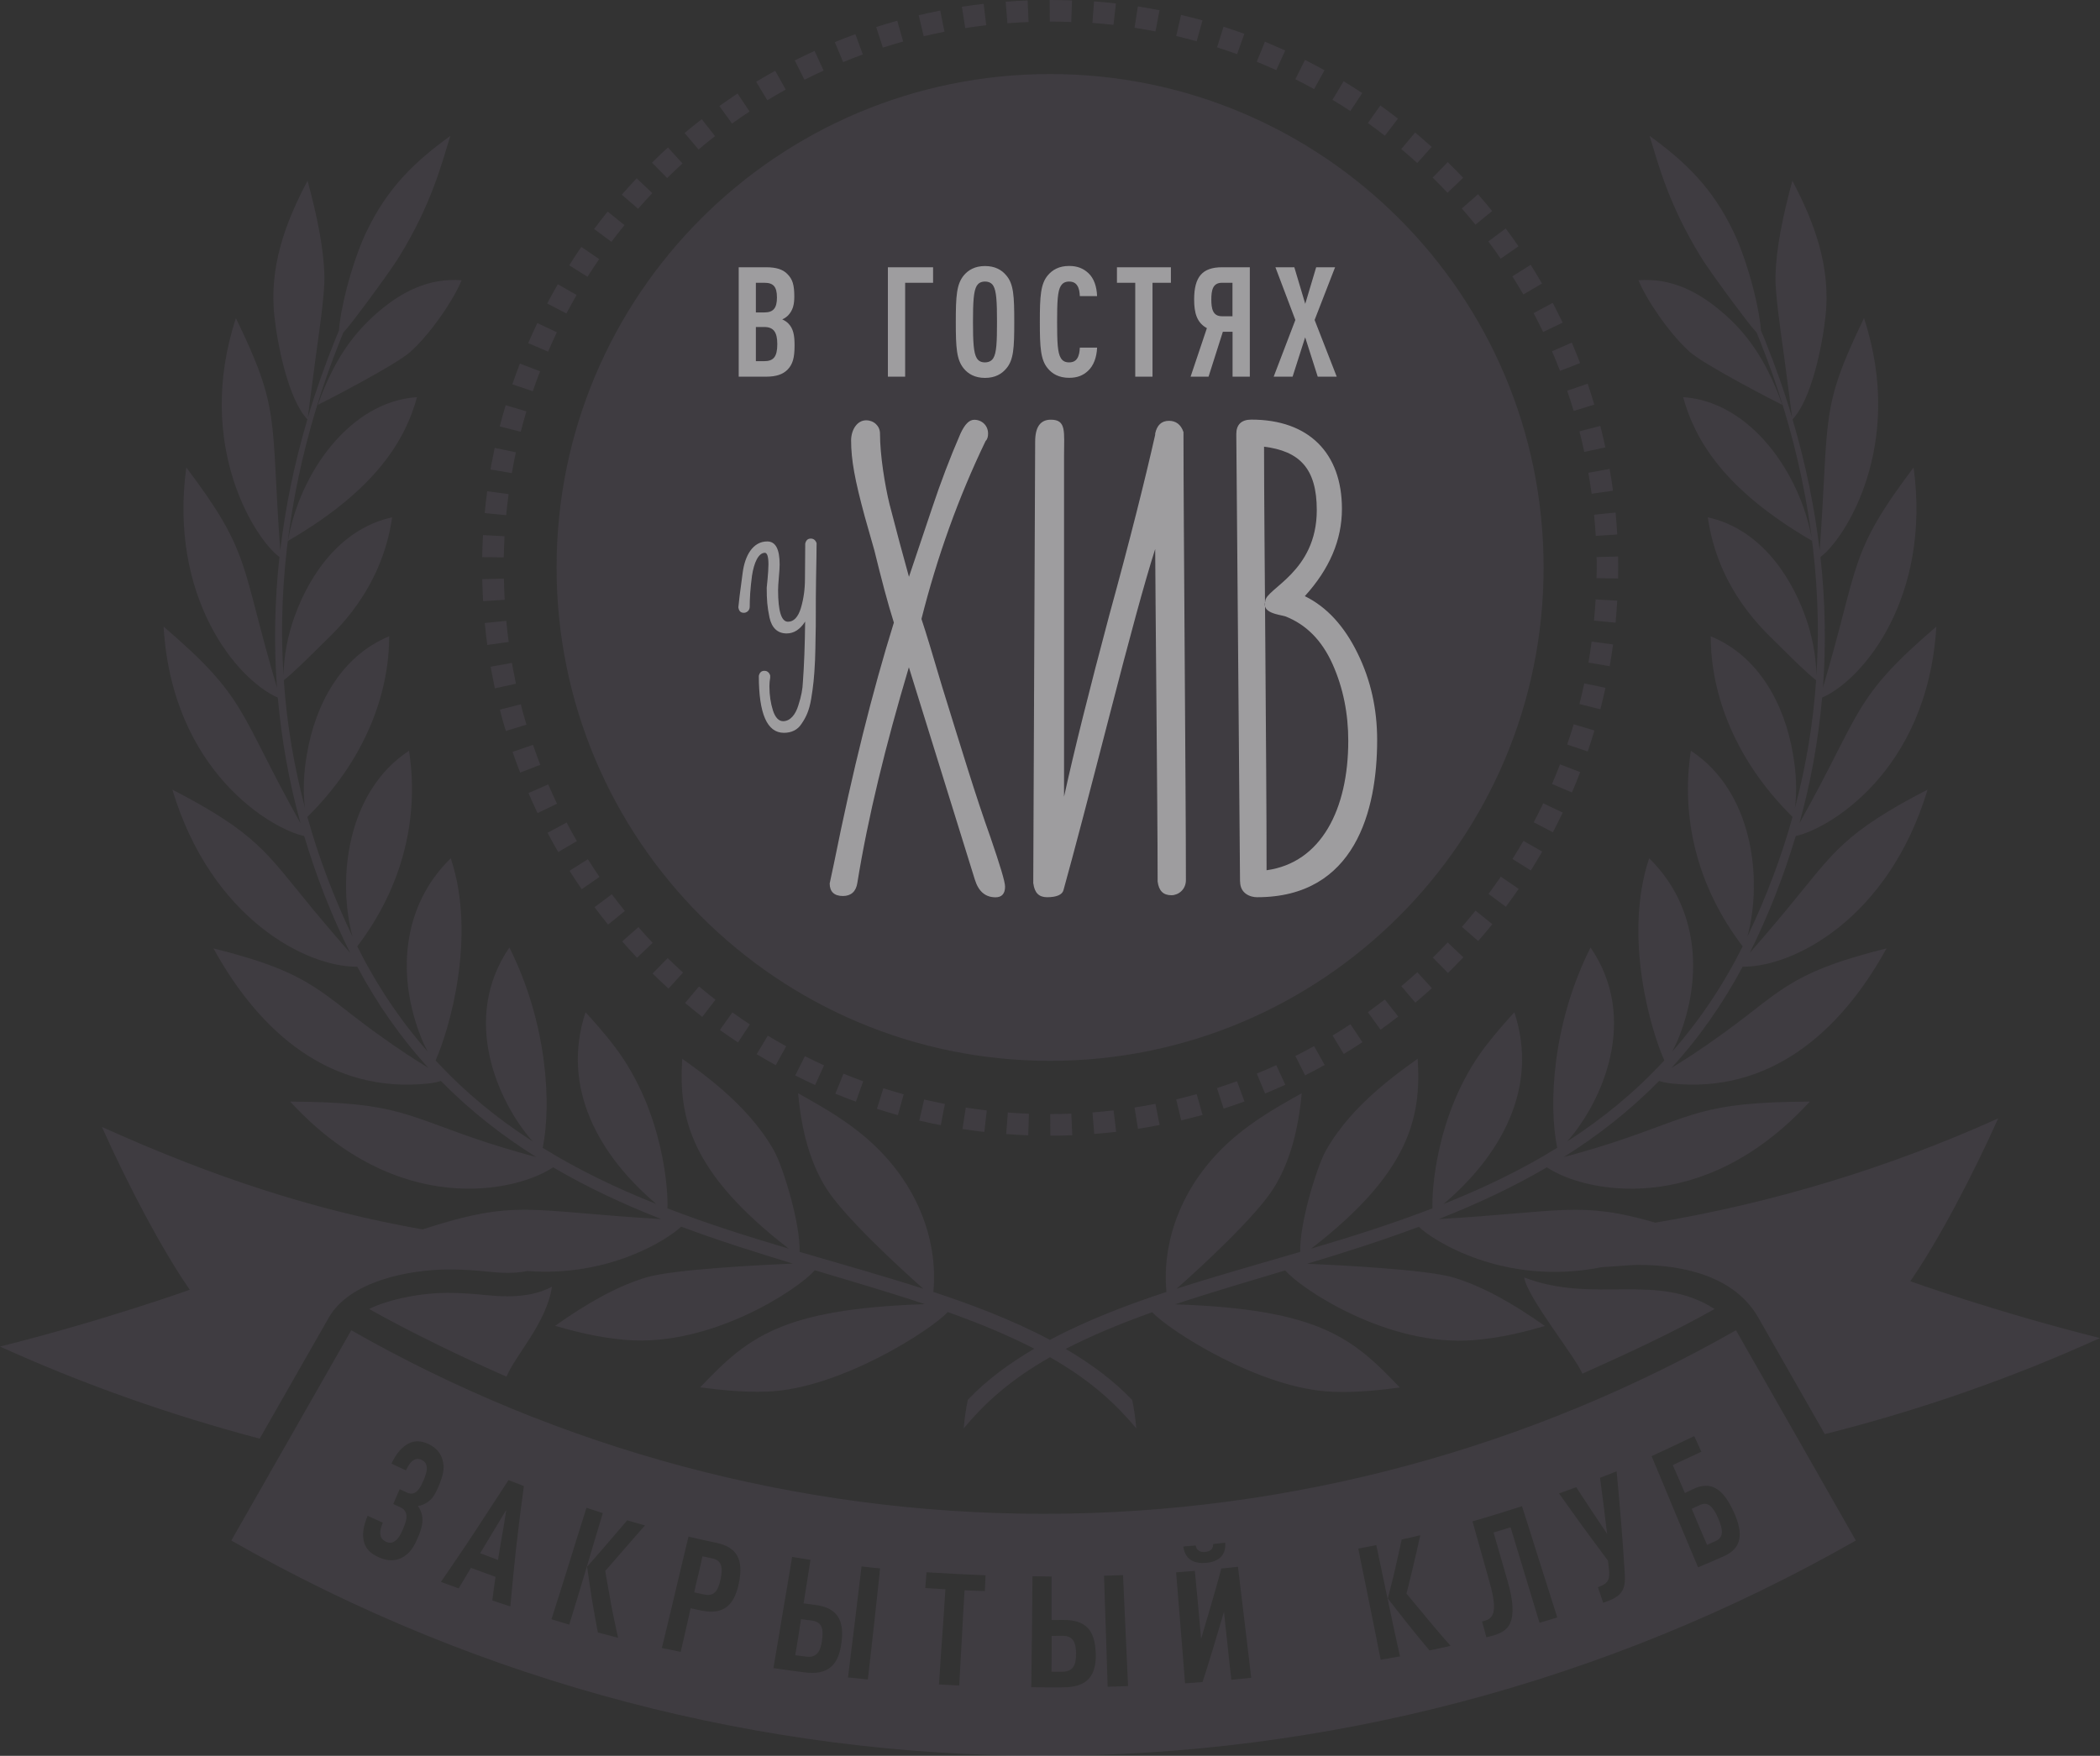 <?xml version="1.0" encoding="UTF-8"?> <svg xmlns="http://www.w3.org/2000/svg" viewBox="0 0 755 631.422" fill="none"><rect x="0" y="0" width="755" height="631.422" fill="#333333" stroke="none"/> <path fill-rule="evenodd" clip-rule="evenodd" d="M103.527 194.519C135.708 175.871 145.842 157.692 149.927 142.817C125.698 144.408 107.612 170.321 103.527 194.519ZM135.147 112.882C131.779 115.907 128.255 119.493 124.669 124.607C121.114 129.721 117.497 136.425 114.285 145.593C116.468 144.564 142.163 131.342 147.558 126.509C155.135 119.711 163.274 107.425 165.955 100.783C154.168 99.847 144.034 104.993 135.147 112.913V112.882ZM651.535 194.519C619.355 175.871 609.22 157.692 605.135 142.817C629.365 144.408 647.45 170.321 651.535 194.519ZM619.915 112.882C623.315 115.907 626.808 119.493 630.393 124.607C633.947 129.721 637.565 136.425 640.778 145.593C638.595 144.564 612.9 131.342 607.475 126.509C599.898 119.711 591.758 107.425 589.075 100.783C600.862 99.847 610.997 104.993 619.885 112.913L619.915 112.882ZM377.53 26.63C475.54 26.63 554.962 106.084 554.962 204.061C554.962 302.067 475.507 381.493 377.53 381.493C279.522 381.493 200.101 302.038 200.101 204.061C200.101 106.053 279.555 26.63 377.53 26.63ZM617.702 545.98C619.48 550.035 619.822 552.81 616.86 554.15C615.8 554.617 614.803 555.087 613.742 555.555C612.775 553.403 611.87 551.25 610.935 549.067C610 546.918 609.128 544.735 608.222 542.582C609.22 542.115 610.217 541.648 611.247 541.18C614.148 539.87 615.955 541.957 617.732 545.98H617.702ZM623.22 543.518C619.418 535.16 615.02 532.572 608.908 535.41C607.88 535.878 606.788 536.408 605.758 536.908C604.355 533.57 602.857 530.202 601.393 526.865C604.855 525.275 608.253 523.655 611.683 522.065C610.842 520.192 609.967 518.322 609.128 516.45C604.043 518.852 598.992 521.285 593.785 523.655C596.59 530.295 599.365 536.97 602.11 543.643C604.885 550.315 607.692 556.987 610.497 563.63C613.555 562.383 616.58 561.043 619.635 559.702C626.06 556.895 627.058 551.875 623.253 543.518H623.22ZM581.28 529.08C579.222 529.89 577.227 530.67 575.263 531.45C575.697 534.817 576.105 538.217 576.572 541.553C577.008 544.89 577.32 548.288 577.82 551.625C575.918 548.817 574.077 546.043 572.205 543.237C570.365 540.462 568.558 537.625 566.688 534.817C564.628 535.565 562.57 536.315 560.513 537.062C563.38 541.117 566.28 545.14 569.18 549.163C572.112 553.215 575.168 557.237 578.1 561.23C578.192 562.445 578.413 563.63 578.505 564.815C578.817 568.278 577.913 569.617 574.482 570.773C575.138 572.643 575.73 574.513 576.385 576.385C582.715 574.265 584.555 572.237 584.15 566C583.775 559.857 583.337 553.683 582.84 547.54C582.34 541.398 581.78 535.255 581.217 529.08H581.28ZM559.888 581.685C557.737 575.013 555.648 568.34 553.528 561.665C551.408 554.992 549.35 548.32 547.197 541.648C541.335 543.55 535.41 545.388 529.393 547.102C530.452 550.815 531.45 554.525 532.51 558.205C533.57 561.915 534.6 565.595 535.628 569.305C538.81 580.658 536.378 582.185 533.415 582.965C533.227 583.028 533.01 583.058 532.822 583.12C533.383 585.023 533.883 586.925 534.38 588.795C535.035 588.64 535.69 588.452 536.345 588.298C539.245 587.518 541.865 586.362 543.018 583.525C544.173 580.688 544.235 576.072 541.957 568.37C541.117 565.503 540.305 562.602 539.465 559.732C538.622 556.865 537.81 553.965 536.97 551.095C539.028 550.503 541.085 549.88 543.08 549.225C544.827 554.962 546.572 560.668 548.288 566.405C550.003 572.143 551.75 577.88 553.495 583.587C555.648 582.965 557.768 582.31 559.92 581.655L559.888 581.685ZM503.322 595.655C501.825 588.982 500.423 582.31 499.02 575.635C497.618 568.962 496.212 562.29 494.81 555.648C492.658 556.085 490.507 556.49 488.325 556.895C489.665 563.567 491.067 570.242 492.377 576.883C493.717 583.558 495.027 590.197 496.4 596.872C498.645 596.465 500.952 596.06 503.322 595.655ZM521.503 591.85C518.727 588.765 516.107 585.645 513.487 582.497C510.837 579.347 508.28 576.197 505.663 573.08C506.565 569.587 507.377 566.125 508.217 562.633C509.03 559.173 509.873 555.648 510.62 552.092C508.405 552.655 506.16 553.153 503.947 553.62C503.197 557.175 502.358 560.7 501.577 564.222C500.798 567.747 499.83 571.303 498.957 574.825C501.358 577.942 503.822 581.092 506.285 584.18C508.78 587.298 511.305 590.418 513.925 593.505C516.42 592.972 518.945 592.475 521.503 591.883V591.85ZM440.52 554.775C439.055 554.93 437.558 555.087 436.155 555.242C436.217 557.175 434.94 557.955 433.255 558.11C431.603 558.235 430.2 557.675 429.887 555.773C428.39 555.898 426.863 556.023 425.46 556.148C426.02 561.072 429.67 562.383 433.63 562.04C437.558 561.697 440.895 559.732 440.49 554.775H440.52ZM432.35 604.885C433.66 600.707 435.062 596.465 436.28 592.288C437.495 588.11 438.837 583.867 440.053 579.628C440.457 583.712 440.925 587.798 441.363 591.85C441.8 595.905 442.205 599.99 442.702 604.075C445.105 603.857 447.413 603.607 449.845 603.357C449.033 596.715 448.285 590.043 447.475 583.4C446.663 576.758 445.853 570.085 445.072 563.442C443.11 563.663 441.113 563.88 439.085 564.067C437.995 568.308 436.717 572.55 435.533 576.758C434.315 580.938 433.067 585.178 431.82 589.357C431.478 585.303 431.103 581.217 430.73 577.133C430.355 573.048 429.98 568.995 429.575 564.91C427.267 565.095 425.115 565.283 422.84 565.44C423.4 572.08 423.9 578.755 424.462 585.395C425.022 592.038 425.522 598.712 426.053 605.352C428.173 605.197 430.262 605.043 432.382 604.885H432.35ZM405.565 606.35C405.252 599.71 404.973 593.035 404.66 586.395C404.348 579.753 404.067 573.08 403.755 566.438C401.447 566.53 399.14 566.592 396.928 566.655C397.115 573.298 397.363 579.97 397.582 586.612C397.8 593.255 398.017 599.928 398.238 606.57C400.637 606.508 403.1 606.413 405.565 606.35ZM386.855 594.628C386.918 598.65 385.887 601.143 381.99 601.175C380.65 601.175 379.34 601.205 378.03 601.205C378.03 599.055 378.062 596.903 378.092 594.75C378.123 592.6 378.092 590.447 378.092 588.298C379.34 588.298 380.65 588.265 381.96 588.265C385.825 588.235 386.822 590.635 386.885 594.658L386.855 594.628ZM393.933 594.533C393.715 586.175 390.255 582.465 382.178 582.558C380.712 582.558 379.37 582.59 378.062 582.59C378.062 579.97 378.062 577.383 378.062 574.763C378.062 572.143 378.062 569.555 378.062 566.935C375.755 566.905 373.445 566.872 371.2 566.842C371.137 573.485 371.077 580.158 371.015 586.8C370.952 593.442 370.827 600.115 370.765 606.758C374.63 606.788 378.498 606.82 382.365 606.788C390.785 606.695 394.183 602.857 393.965 594.503L393.933 594.533ZM354.082 572.175C354.145 570.273 354.238 568.403 354.33 566.5C347.252 566.22 340.175 565.845 333.095 565.408C332.94 567.28 332.785 569.18 332.66 571.082C335.06 571.24 337.493 571.395 339.892 571.52C339.55 577.227 339.145 582.933 338.74 588.64C338.335 594.345 337.93 600.053 337.585 605.758C339.955 605.883 342.42 606.008 344.853 606.133C345.163 600.428 345.475 594.72 345.817 589.013C346.13 583.308 346.41 577.6 346.785 571.895C349.248 572.02 351.65 572.08 354.113 572.175H354.082ZM312.015 603.95C312.765 597.308 313.545 590.635 314.26 583.992C314.978 577.35 315.728 570.678 316.413 564.035C314.2 563.788 311.952 563.567 309.74 563.32C308.93 569.96 308.15 576.635 307.337 583.275C306.498 589.95 305.685 596.59 304.875 603.232C307.245 603.45 309.645 603.7 312.015 603.95ZM295.553 589.825C294.99 593.878 293.65 596.217 289.875 595.75C288.567 595.592 287.257 595.405 285.915 595.25C286.26 593.097 286.603 590.947 286.975 588.765C287.32 586.612 287.63 584.43 287.975 582.278C289.283 582.435 290.592 582.62 291.84 582.778C295.553 583.245 296.113 585.77 295.553 589.825ZM302.538 590.665C303.627 582.31 300.822 578.13 292.962 577.133C291.623 576.945 290.25 576.79 288.91 576.602C289.345 573.982 289.752 571.365 290.158 568.775C290.562 566.158 290.967 563.538 291.373 560.95C289.16 560.605 287.007 560.232 284.793 559.888C283.702 566.562 282.548 573.202 281.425 579.878C280.335 586.55 279.212 593.192 278.058 599.865C281.83 600.428 285.572 600.957 289.345 601.425C297.577 602.423 301.475 599.023 302.538 590.665ZM259.067 567.903C258.225 571.957 256.822 574.17 253.298 573.423C252.053 573.143 250.835 572.893 249.588 572.643C250.025 570.46 250.555 568.308 251.085 566.158C251.615 564.005 252.083 561.822 252.55 559.67C253.768 559.92 254.92 560.17 256.168 560.45C259.598 561.197 259.94 563.85 259.067 567.903ZM265.678 569.15C267.363 560.793 264.96 556.395 257.603 554.837C254.173 554.12 250.835 553.34 247.53 552.592C245.908 559.265 244.349 565.938 242.759 572.612C241.168 579.285 239.609 585.957 237.957 592.63C240.202 593.097 242.478 593.565 244.723 594.035C245.316 591.415 245.94 588.795 246.532 586.207C247.093 583.62 247.748 580.967 248.278 578.35C249.588 578.63 250.928 578.91 252.238 579.19C259.973 580.75 263.995 577.538 265.678 569.18V569.15ZM204.653 584.242C206.711 577.57 208.738 570.895 210.734 564.192C212.73 557.518 214.694 550.815 216.721 544.143C214.725 543.487 212.761 542.862 210.859 542.207C208.707 548.88 206.68 555.585 204.591 562.258C202.502 568.933 200.412 575.635 198.261 582.31C200.412 582.933 202.533 583.587 204.685 584.242H204.653ZM222.209 588.95C221.367 584.96 220.463 580.967 219.714 576.945C218.966 572.955 218.311 568.933 217.594 564.94C219.964 562.195 222.334 559.452 224.735 556.74C227.136 553.995 229.444 551.283 231.876 548.57C229.756 547.945 227.604 547.322 225.514 546.73C223.145 549.505 220.681 552.31 218.343 555.087C215.973 557.893 213.478 560.638 211.077 563.413C211.638 567.372 212.2 571.303 212.823 575.23C213.447 579.16 214.226 583.087 214.944 587.05C217.345 587.705 219.808 588.357 222.272 588.982L222.209 588.95ZM179.052 560.98C176.9 560.17 174.78 559.357 172.629 558.548C174.219 555.96 175.747 553.372 177.337 550.753C178.896 548.165 180.455 545.545 182.014 542.987C181.516 545.98 181.11 549.005 180.549 551.967C179.988 554.962 179.551 557.955 179.052 560.95V560.98ZM183.48 577.695C184.135 570.46 184.821 563.225 185.632 556.053C186.442 548.85 187.347 541.648 188.345 534.413C186.474 533.665 184.634 532.977 182.825 532.26C178.865 538.342 174.874 544.452 170.882 550.565C166.859 556.707 162.712 562.758 158.534 568.87C160.685 569.65 162.806 570.428 164.895 571.207C166.392 568.745 167.857 566.28 169.323 563.817C172.223 564.91 175.185 566 178.148 567.06C177.743 569.867 177.337 572.705 176.994 575.543C179.146 576.26 181.297 576.945 183.48 577.695ZM150.395 552.592C151.892 548.88 152.141 546.822 151.705 544.827C151.455 543.735 150.988 542.612 150.239 541.585C151.487 541.398 152.484 540.992 153.544 540.305C155.291 539.183 156.351 537.688 157.661 534.538C159.345 530.545 159.937 527.925 159.126 525.058C158.378 522.438 156.756 520.597 154.043 519.288C151.487 518.072 149.054 518.01 146.965 519.07C144.533 520.288 142.444 522.717 140.728 526.335C142.475 527.148 144.252 527.957 145.936 528.768C146.747 527.085 147.589 525.742 148.742 525.058C149.584 524.558 150.488 524.465 151.549 524.965C152.516 525.4 153.17 526.15 153.357 527.148C153.638 528.58 153.233 530.077 152.266 532.355C151.05 535.192 150.177 536.283 149.054 536.845C148.181 537.28 147.245 537.188 146.404 536.783C145.499 536.345 144.595 535.94 143.691 535.535C142.942 537.312 142.131 539.09 141.383 540.867C142.287 541.273 143.192 541.678 144.096 542.115C145.031 542.55 145.624 543.143 145.967 544.173C146.373 545.482 146.123 547.01 144.876 549.91C143.878 552.217 142.974 553.653 141.664 554.4C140.822 554.9 139.855 554.93 138.764 554.433C137.703 553.965 137.018 553.153 136.799 552.155C136.519 550.845 136.862 549.288 137.641 547.572C135.77 546.73 133.993 545.918 132.184 545.107C130.594 548.85 130.126 552.03 130.937 554.775C131.623 557.112 133.4 558.798 136.3 560.075C139.325 561.385 142.007 561.447 144.47 560.17C147.152 558.798 148.774 556.553 150.395 552.53V552.592ZM547.977 459.385C549.067 466.62 566.375 487.855 568.9 494C584.523 486.983 601.362 479.28 616.423 470.738C595.75 457.327 573.173 469.085 547.977 459.385ZM182.046 466.152C179.707 466.152 177.212 465.998 174.5 465.717C169.448 465.185 164.958 464.938 161.029 464.938C148.462 464.938 136.893 468.46 132.745 470.738C146.279 478.408 166.298 488.2 182.108 495.06C185.32 487.233 196.452 475.882 198.448 462.723C197.419 463.285 196.265 463.783 195.08 464.22C191.65 465.467 187.347 466.185 182.046 466.185V466.152ZM375.192 544.39C286.478 544.39 200.662 520.817 126.291 478.377C117.684 493.47 91.74 538.935 83.165 553.995C173.657 605.635 274.44 631.423 375.192 631.423C475.975 631.423 576.727 605.635 667.22 553.995C663.105 546.697 629.553 487.887 624.125 478.377C551.095 520.005 465.53 544.39 375.192 544.39ZM401.23 1.247C398.61 0.935 395.993 0.686 393.34 0.499L392.748 8.232C395.275 8.419 397.8 8.669 400.325 8.95L401.2 1.216L401.23 1.247ZM416.885 3.68C414.295 3.181 411.707 2.713 409.087 2.308L407.902 9.979C410.43 10.384 412.925 10.82 415.418 11.288L416.885 3.648V3.68ZM432.32 7.328C429.762 6.611 427.205 5.956 424.618 5.363L422.87 12.941C425.335 13.533 427.798 14.157 430.23 14.843L432.32 7.359V7.328ZM447.38 12.161C444.885 11.257 442.392 10.415 439.897 9.604L437.558 17.026C439.99 17.805 442.392 18.616 444.762 19.489L447.38 12.161ZM462.038 18.148C459.635 17.057 457.202 16.028 454.77 14.999L451.84 22.202C454.178 23.169 456.517 24.167 458.855 25.227L462.067 18.148H462.038ZM476.195 25.258C473.887 23.98 471.548 22.732 469.178 21.547L465.717 28.501C467.993 29.624 470.238 30.809 472.452 32.056L476.195 25.258ZM489.757 33.459C487.545 31.994 485.3 30.59 483.055 29.218L479.062 35.892C481.245 37.201 483.397 38.542 485.488 39.945L489.757 33.459ZM502.605 42.658C500.517 41.037 498.395 39.477 496.275 37.919L491.785 44.248C493.842 45.745 495.902 47.242 497.897 48.801L502.637 42.627L502.605 42.658ZM514.735 52.855C512.773 51.078 510.808 49.362 508.78 47.648L503.79 53.603C505.755 55.256 507.658 56.909 509.527 58.624L514.705 52.855H514.735ZM526.055 63.956C524.247 62.054 522.408 60.152 520.505 58.312L515.08 63.862C516.888 65.64 518.665 67.448 520.41 69.32L526.025 63.956H526.055ZM536.47 75.899C534.817 73.841 533.102 71.845 531.388 69.85L525.558 74.964C527.24 76.897 528.862 78.83 530.452 80.795L536.47 75.899ZM545.95 88.591C544.452 86.408 542.925 84.287 541.335 82.167L535.097 86.813C536.625 88.871 538.092 90.929 539.525 93.019L545.92 88.591H545.95ZM554.4 101.999C553.09 99.723 551.72 97.478 550.315 95.233L543.735 99.38C545.077 101.531 546.418 103.714 547.695 105.897L554.4 101.968V101.999ZM561.79 116C560.668 113.63 559.452 111.229 558.235 108.922L551.375 112.602C552.53 114.878 553.683 117.092 554.805 119.399L561.79 116.031V116ZM568.09 130.563C567.155 128.099 566.125 125.636 565.097 123.204L557.987 126.322C558.985 128.63 559.95 130.999 560.855 133.369L568.09 130.563ZM573.205 145.53C572.455 143.005 571.645 140.479 570.803 137.984L563.442 140.51C564.255 142.911 565.035 145.344 565.783 147.776L573.205 145.499V145.53ZM577.165 160.873C576.602 158.284 576.01 155.727 575.355 153.17L567.84 155.104C568.465 157.567 569.058 160.03 569.587 162.525L577.165 160.873ZM579.908 176.464C579.565 173.845 579.16 171.256 578.692 168.637L571.053 170.009C571.487 172.504 571.862 175.03 572.237 177.555L579.94 176.464H579.908ZM581.435 192.211C581.28 189.592 581.092 186.941 580.842 184.322L573.11 185.101C573.36 187.627 573.548 190.185 573.702 192.71L581.467 192.211H581.435ZM581.747 208.052C581.78 205.433 581.81 202.751 581.747 200.132L573.982 200.319C574.202 202.47 574.015 205.714 573.982 207.928L581.747 208.021V208.052ZM580.842 223.893C581.092 221.274 581.28 218.623 581.435 216.004L573.673 215.567C573.515 218.093 573.327 220.65 573.08 223.176L580.812 223.924L580.842 223.893ZM578.722 239.578C579.19 236.99 579.565 234.37 579.94 231.751L572.237 230.722C571.895 233.248 571.52 235.743 571.082 238.268L578.755 239.578H578.722ZM575.388 255.045C576.043 252.488 576.635 249.931 577.195 247.343L569.587 245.752C569.058 248.247 568.465 250.71 567.84 253.175L575.388 255.075V255.045ZM570.835 270.23C571.675 267.735 572.487 265.21 573.235 262.685L565.783 260.47C565.035 262.902 564.285 265.335 563.442 267.735L570.803 270.23H570.835ZM565.128 285.012C566.188 282.58 567.185 280.115 568.12 277.652L560.855 274.877C559.95 277.248 558.985 279.585 557.987 281.925L565.128 284.98V285.012ZM558.298 299.293C559.515 296.955 560.7 294.615 561.852 292.215L554.837 288.877C553.745 291.185 552.592 293.43 551.408 295.707L558.298 299.293ZM550.378 313.015C551.78 310.767 553.153 308.522 554.462 306.248L547.727 302.38C546.45 304.595 545.14 306.745 543.768 308.897L550.347 313.015H550.378ZM541.398 326.08C542.957 323.96 544.515 321.808 546.013 319.655L539.587 315.26C538.155 317.348 536.658 319.405 535.16 321.465L541.398 326.08ZM531.45 338.397C533.195 336.4 534.88 334.405 536.533 332.348L530.482 327.483C528.893 329.447 527.24 331.413 525.587 333.315L531.45 338.397ZM520.567 349.902C522.438 348.062 524.278 346.16 526.117 344.26L520.472 338.928C518.727 340.767 516.95 342.575 515.14 344.382L520.597 349.902H520.567ZM508.842 360.567C510.87 358.885 512.832 357.137 514.798 355.36L509.56 349.623C507.658 351.337 505.755 352.99 503.822 354.642L508.842 360.567ZM496.337 370.298C498.457 368.77 500.64 367.178 502.7 365.558L497.897 359.445C495.84 360.91 493.875 362.5 491.785 363.998L496.337 370.298ZM483.118 379.027C485.392 377.655 487.608 376.252 489.82 374.788L485.517 368.332C483.428 369.735 481.245 371.077 479.095 372.385L483.118 379.027ZM469.24 386.7C471.61 385.515 473.947 384.267 476.255 382.988L472.452 376.19C470.238 377.408 467.993 378.623 465.717 379.745L469.21 386.7H469.24ZM454.832 393.248C457.265 392.25 459.697 391.19 462.1 390.098L458.855 383.05C456.548 384.11 454.21 385.108 451.84 386.075L454.832 393.248ZM439.928 398.673C442.455 397.863 444.918 397.02 447.413 396.115L444.73 388.82C442.33 389.692 439.928 390.502 437.527 391.283L439.928 398.673ZM424.647 402.915C427.205 402.322 429.793 401.635 432.35 400.95L430.23 393.465C427.798 394.152 425.335 394.775 422.87 395.368L424.68 402.915H424.647ZM409.12 405.94C411.74 405.533 414.327 405.065 416.915 404.567L415.418 396.957C412.925 397.457 410.43 397.892 407.902 398.267L409.12 405.94ZM393.402 407.777C396.022 407.56 398.673 407.342 401.293 407.03L400.358 399.327C397.83 399.608 395.305 399.858 392.78 400.045L393.402 407.777ZM377.592 408.402C380.212 408.402 382.863 408.37 385.515 408.248L385.17 400.483C382.645 400.608 380.087 400.608 377.562 400.637L377.625 408.402H377.592ZM361.752 407.81C364.373 408.027 367.053 408.185 369.673 408.277L369.923 400.512C367.397 400.42 364.87 400.262 362.345 400.077L361.752 407.81ZM346.038 406C348.655 406.408 351.245 406.75 353.895 407.062L354.767 399.327C352.243 399.015 349.715 398.705 347.223 398.3L346.038 405.97V406ZM330.507 402.978C333.065 403.57 335.652 404.13 338.24 404.63L339.707 396.99C337.212 396.49 334.717 395.96 332.252 395.4L330.507 402.978ZM315.228 398.735C317.752 399.548 320.28 400.295 322.805 401.012L324.895 393.527C322.43 392.842 319.998 392.125 317.598 391.345L315.26 398.767L315.228 398.735ZM300.322 393.31C302.785 394.308 305.217 395.275 307.712 396.178L310.332 388.85C307.93 387.978 305.592 387.043 303.252 386.108L300.322 393.31ZM285.915 386.762C288.285 387.945 290.655 389.07 293.058 390.192L296.267 383.113C293.96 382.053 291.652 380.962 289.377 379.808L285.915 386.762ZM272.04 379.09C274.315 380.462 276.592 381.772 278.9 383.05L282.642 376.252C280.428 375.005 278.212 373.757 276.03 372.447L272.04 379.123V379.09ZM258.817 370.39C260.97 371.918 263.152 373.415 265.335 374.88L269.608 368.395C267.488 366.993 265.397 365.558 263.308 364.06L258.817 370.39ZM246.314 360.692C248.34 362.377 250.398 364.06 252.488 365.683L257.228 359.507C255.232 357.947 253.235 356.358 251.303 354.738L246.314 360.692ZM234.589 350.06C236.46 351.9 238.393 353.738 240.358 355.515L245.565 349.748C243.694 348.033 241.823 346.317 240.046 344.54L234.62 350.09L234.589 350.06ZM223.706 338.553C225.452 340.548 227.23 342.512 229.038 344.415L234.651 339.053C232.905 337.212 231.19 335.34 229.537 333.408L223.706 338.522V338.553ZM213.759 326.235C215.318 328.355 216.97 330.445 218.623 332.502L224.642 327.608C223.051 325.642 221.492 323.615 219.964 321.59L213.727 326.235H213.759ZM204.778 313.17C206.181 315.415 207.647 317.63 209.143 319.78L215.536 315.353C214.102 313.262 212.698 311.142 211.357 308.99L204.778 313.137V313.17ZM196.857 299.48C198.105 301.82 199.352 304.127 200.693 306.402L207.397 302.475C206.119 300.26 204.903 298.045 203.718 295.8L196.857 299.48ZM189.997 285.197C191.058 287.63 192.149 290.033 193.272 292.402L200.256 289.035C199.165 286.728 198.105 284.42 197.107 282.08L189.997 285.197ZM184.291 270.418C185.133 272.913 186.068 275.375 187.004 277.84L194.238 275.033C193.334 272.663 192.461 270.262 191.619 267.86L184.26 270.387L184.291 270.418ZM179.738 255.232C180.331 257.757 181.11 260.377 181.858 262.873L189.28 260.595C188.563 258.195 187.815 255.7 187.253 253.268L179.738 255.2V255.232ZM176.401 239.765C176.869 242.353 177.368 244.941 177.929 247.53L185.507 245.877C184.977 243.382 184.478 240.888 184.042 238.393L176.401 239.765ZM174.281 224.08C174.53 226.7 174.843 229.319 175.185 231.938L182.887 230.847C182.544 228.321 182.264 225.795 182.014 223.269L174.281 224.049V224.08ZM173.377 208.27C173.439 210.921 173.533 213.54 173.689 216.191L181.453 215.692C181.297 213.166 181.204 210.609 181.173 208.083L173.408 208.27H173.377ZM173.657 192.429C173.501 195.08 173.408 197.7 173.346 200.35L181.11 200.444C181.173 197.887 181.266 195.361 181.391 192.835L173.626 192.429H173.657ZM175.154 176.651C174.811 179.27 174.5 181.89 174.25 184.509L181.983 185.257C182.233 182.732 182.513 180.206 182.857 177.68L175.154 176.651ZM177.867 161.06C177.306 163.648 176.807 166.236 176.339 168.824L184.01 170.134C184.447 167.639 184.946 165.144 185.476 162.65L177.867 161.06ZM181.796 145.718C181.048 148.244 180.331 150.8 179.676 153.357L187.222 155.26C187.846 152.796 188.532 150.364 189.249 147.931L181.796 145.718ZM186.91 130.75C185.975 133.213 185.071 135.677 184.197 138.202L191.556 140.697C192.367 138.296 193.24 135.895 194.176 133.525L186.91 130.75ZM193.178 116.188C192.024 118.557 190.964 120.959 189.904 123.391L197.045 126.447C198.074 124.108 199.103 121.8 200.194 119.493L193.178 116.156V116.188ZM200.568 102.186C199.259 104.463 197.949 106.802 196.733 109.14L203.624 112.726C204.871 110.512 206.025 108.267 207.304 106.084L200.568 102.218V102.186ZM209.019 88.778C207.522 90.96 206.056 93.174 204.653 95.419L211.233 99.536C212.574 97.384 213.977 95.264 215.411 93.174L208.988 88.778H209.019ZM218.467 76.086C216.815 78.144 215.193 80.234 213.603 82.354L219.839 86.969C221.336 84.942 222.895 82.915 224.517 80.951L218.467 76.086ZM228.882 64.143C227.074 66.045 225.296 68.041 223.55 70.005L229.412 75.088C231.065 73.186 232.78 71.284 234.526 69.444L228.882 64.112V64.143ZM240.171 53.042C238.206 54.757 236.273 56.659 234.402 58.499L239.859 64.019C241.636 62.272 243.507 60.464 245.378 58.78L240.139 53.042H240.171ZM252.27 42.877C250.18 44.498 248.154 46.151 246.126 47.834L251.148 53.759C253.08 52.106 255.075 50.516 257.072 48.957L252.27 42.845V42.877ZM265.147 33.646C262.935 35.112 260.783 36.609 258.63 38.137L263.183 44.435C265.243 42.939 267.363 41.505 269.483 40.101L265.18 33.646H265.147ZM278.712 25.445C276.405 26.724 274.13 28.034 271.853 29.405L275.875 36.047C278.058 34.738 280.24 33.459 282.485 32.212L278.683 25.414L278.712 25.445ZM292.87 18.304C290.467 19.396 288.098 20.55 285.73 21.734L289.223 28.688C291.498 27.535 293.775 26.443 296.113 25.383L292.87 18.336V18.304ZM307.525 12.286C305.03 13.19 302.567 14.157 300.135 15.155L303.13 22.327C305.467 21.36 307.837 20.456 310.207 19.583L307.525 12.286ZM322.587 7.453C320.03 8.17 317.505 8.918 315.01 9.729L317.41 17.119C319.842 16.34 322.275 15.623 324.707 14.937L322.587 7.453ZM338.022 3.804C335.435 4.303 332.845 4.865 330.29 5.488L332.098 13.034C334.56 12.442 337.055 11.912 339.55 11.413L338.053 3.804H338.022ZM353.678 1.372C351.058 1.684 348.438 2.027 345.817 2.432L347.035 10.103C349.56 9.698 352.055 9.386 354.58 9.074L353.645 1.372H353.678ZM377.5 0H377.375L377.438 7.765C379.995 7.765 382.582 7.796 385.14 7.92L385.42 0.156C382.77 0.062 380.15 0 377.5 0ZM369.455 0.156C366.805 0.249 364.185 0.405 361.565 0.624L362.19 8.357C364.715 8.17 367.272 8.014 369.798 7.92L369.455 0.156ZM407.062 503.48C400.387 496.433 392.125 490.35 383.145 485.08C391.562 480.748 401.73 476.35 414.265 471.89C420.252 478.408 453.025 499.488 478.97 500.485C488.668 500.89 497.522 499.705 503.26 498.957C486.423 481.245 474.51 470.8 422.498 469.053C435.5 464.717 450 460.478 462.067 456.86C467.837 463.595 499.05 484.395 529.765 481.933C540.12 481.12 549.442 478.595 555.43 476.848C543.923 468.71 533.102 462.598 522.595 459.418C512.865 456.485 480.06 454.895 469.957 454.46C483.522 450.375 496.837 446.132 510.12 441.175C514.798 445.79 540.555 462.785 575.98 455.675C581.717 455.363 586.58 454.865 588.857 454.865C605.727 454.865 623.812 459.168 632.17 473.855C635.352 479.405 652.69 509.81 656.058 515.732C689.765 507.252 722.883 495.777 755 481.183C717.83 471.89 686.803 460.757 686.803 460.757C696.967 446.103 709.317 422.465 718.393 402.197C678.695 420.095 637.285 432.6 595.125 439.678C567.965 431.79 561.418 435.842 517.263 438.4C530.732 433.067 543.58 427.142 556.148 419.785C569.242 428.608 611.965 438.37 650.663 396.147C611.122 396.335 609.533 401.2 579.378 411.053C572.33 413.36 564.69 415.45 562.195 416.105C574.388 408.465 585.832 399.548 596.497 388.725C597.153 388.945 597.9 389.13 598.65 389.288C599.46 389.442 600.303 389.567 601.205 389.663C635.788 393.215 661.327 371.855 678.26 341.048C641.153 350.308 640.247 357.262 616.018 374.1C613.492 375.94 610.872 377.625 608.565 379.215C606.165 380.743 603.982 382.178 602.048 383.363C601.643 383.58 601.3 383.83 600.925 384.048C611.028 373.01 619.605 360.63 626.528 347.627C644.457 347.908 679.008 330.57 693.008 283.952C662.793 299.575 659.237 306.623 643.895 325.207C642.928 326.39 641.962 327.608 640.965 328.76C636.442 334.217 632.14 339.175 629.082 342.668C635.913 328.918 641.4 314.76 645.61 300.635C656.712 298.39 693.04 277.808 696.158 225.327C665.785 251.398 669.683 255.42 646.92 296.082C651.097 281.082 653.75 266.02 655.09 250.868C670.153 244.256 694.288 214.476 687.987 168.107C664.413 199.383 668.717 202.315 655.403 247.218C656.555 231.72 656.183 215.38 654.497 200.288C663.01 194.144 685.212 160.249 670.153 114.41C654.122 147.526 657.74 149.335 654.217 197.949C652.378 182.607 649.383 167.514 644.457 150.8C651.317 143.597 655.183 124.077 656.275 114.067C658.365 95.981 652.22 79.828 644.395 64.985C640.965 77.708 638.625 88.965 638.345 98.975C638.22 102.561 638.72 107.332 639.342 112.57C639.967 117.809 640.778 123.516 641.525 128.879C642.867 138.608 643.895 147.245 644.3 150.145C641.4 140.354 637.753 130.251 634.697 122.736C634.072 121.114 633.513 119.836 633.105 118.869C632.92 115.689 631.982 110.231 630.487 104.338C628.615 96.854 625.81 88.715 623.44 83.788C615.52 67.043 605.415 57.876 593.067 48.864C596.28 59.31 599.957 73.561 611.31 92.083C613.99 96.418 618.855 103.059 623.253 109.015C626.558 113.443 629.612 117.528 631.548 119.586C631.92 120.491 632.42 121.707 632.982 123.172C645.518 154.667 652.908 188.594 653.53 222.708C653.655 229.225 653.467 235.961 653.033 242.852C652.938 235.431 651.38 228.259 649.165 221.96C643.178 205.246 631.61 189.904 613.99 186.037C617.795 212.761 635.165 227.604 639.188 231.689C644.457 236.928 649.758 242.197 652.938 244.599C651.815 260.72 649.29 275.5 645.33 290.5C646.14 284.325 645.735 277.498 644.612 271.135C641.558 253.143 632.265 235.899 615.05 228.82C615.05 249.899 623.97 273.538 644.457 293.775C640.465 308.212 634.977 322.68 628.242 336.808C633.855 315.757 630.082 284.483 607.91 269.983C604.263 293.712 609.938 318.565 626.528 340.33C619.79 353.832 611.278 366.71 601.175 378.185C601.175 378.185 601.175 378.155 601.205 378.155C602.018 376.627 602.827 374.975 603.545 373.135C612.245 351.4 610.78 326.11 592.913 308.647C583.4 337.18 593.785 371.2 598.367 381.335C598.212 381.493 598.087 381.647 597.933 381.803C587.423 393.092 576.135 402.29 563.475 410.46C576.135 396.022 589.357 366.275 571.832 340.735C557.987 368.3 556.707 397.52 559.857 412.767C546.855 420.812 533.415 427.205 519.008 432.975C539.65 415.418 553.372 391.158 544.452 364.03C541.928 366.805 537.997 371.108 533.695 376.752C516.107 400.2 514.673 429.17 515.018 434.533C500.548 440.115 486.202 444.637 471.392 449.033C506.848 421.685 511.087 401.697 509.685 380.743C506.192 383.27 500.61 387.168 494.498 392.562C488.418 397.955 481.712 404.877 476.663 413.798C474.947 416.853 472.515 423.745 470.517 431.135C468.74 437.87 467.337 445.043 467.462 450.188C451.652 454.832 437.777 458.7 422.995 463.44C431.79 455.707 451.498 437.495 457.858 427.363C463.533 418.38 466.777 406.717 467.993 393.155C463.627 395.647 456.61 399.327 449.033 404.848C425.49 421.935 417.54 445.572 419.377 464.595C406 468.99 391.127 474.572 377.47 481.837C363.81 474.572 348.905 468.99 335.56 464.595C337.4 445.572 329.447 421.935 305.905 404.848C298.327 399.327 291.28 395.647 286.945 393.155C288.13 406.717 291.373 418.38 297.08 427.363C303.44 437.495 323.18 455.707 331.942 463.44C317.16 458.7 303.285 454.832 287.475 450.188C287.6 445.043 286.228 437.87 284.42 431.135C282.423 423.712 279.99 416.853 278.275 413.798C273.255 404.91 266.553 397.988 260.47 392.562C254.36 387.168 248.777 383.27 245.285 380.743C243.881 401.697 248.122 421.685 283.577 449.033C268.765 444.637 254.42 440.115 239.952 434.533C240.295 429.17 238.861 400.2 221.274 376.752C216.97 371.077 213.042 366.772 210.516 364.03C201.597 391.158 215.287 415.45 235.961 432.975C221.554 427.238 208.114 420.812 195.111 412.767C198.261 397.52 196.951 368.3 183.137 340.735C165.643 366.275 178.865 396.055 191.494 410.46C178.834 402.29 167.546 393.092 157.037 381.803C156.881 381.647 156.756 381.493 156.601 381.335C161.184 371.2 171.568 337.18 162.058 308.647C144.159 326.11 142.724 351.4 151.424 373.135C152.11 374.975 152.952 376.627 153.763 378.155C153.763 378.185 153.763 378.185 153.794 378.185C143.691 366.71 135.178 353.832 128.442 340.33C145.031 318.565 150.707 293.712 147.059 269.983C124.888 284.483 121.114 315.757 126.727 336.808C119.992 322.68 114.504 308.212 110.512 293.775C130.999 273.538 139.917 249.899 139.917 228.82C122.705 235.899 113.412 253.143 110.356 271.135C109.234 277.465 108.828 284.325 109.639 290.5C105.71 275.533 103.153 260.72 102.031 244.599C105.18 242.197 110.512 236.896 115.782 231.689C119.805 227.604 137.173 212.761 140.978 186.037C123.359 189.904 111.791 205.246 105.803 221.96C103.59 228.259 102.031 235.431 101.937 242.852C101.5 235.961 101.313 229.225 101.438 222.708C102.061 188.594 109.452 154.667 121.987 123.172C122.549 121.707 123.048 120.522 123.422 119.586C125.355 117.528 128.38 113.475 131.716 109.015C136.113 103.059 141.009 96.386 143.66 92.083C155.01 73.561 158.69 59.341 161.901 48.864C149.553 57.876 139.45 67.043 131.53 83.788C129.191 88.715 126.353 96.854 124.482 104.338C122.985 110.231 122.05 115.689 121.863 118.869C121.457 119.836 120.896 121.114 120.272 122.736C117.216 130.251 113.599 140.354 110.668 150.145C111.073 147.245 112.103 138.608 113.443 128.879C114.16 123.516 115.002 117.84 115.626 112.57C116.25 107.332 116.718 102.529 116.624 98.975C116.343 88.965 114.004 77.708 110.575 64.985C102.716 79.797 96.605 95.981 98.694 114.067C99.785 124.077 103.652 143.597 110.512 150.8C105.585 167.514 102.592 182.638 100.752 197.949C97.26 149.335 100.877 147.526 84.817 114.41C69.787 160.249 91.958 194.176 100.471 200.288C98.787 215.38 98.413 231.72 99.567 247.218C86.252 202.346 90.555 199.383 66.981 168.107C60.682 214.476 84.817 244.256 99.879 250.868C101.22 265.99 103.87 281.053 108.049 296.082C85.285 255.387 89.183 251.365 58.811 225.327C61.929 277.808 98.257 298.39 109.359 300.635C113.568 314.76 119.025 328.918 125.885 342.668C122.829 339.175 118.526 334.217 114.004 328.76C113.007 327.608 112.04 326.423 111.073 325.207C95.731 306.623 92.177 299.575 61.961 283.952C75.962 330.57 110.543 347.908 128.442 347.627C135.365 360.63 143.94 373.01 154.043 384.048C153.669 383.83 153.295 383.613 152.921 383.363C150.956 382.178 148.805 380.743 146.404 379.215C144.096 377.625 141.477 375.94 138.951 374.1C114.722 357.262 113.849 350.308 76.741 341.048C93.674 371.887 119.212 393.248 153.794 389.663C154.698 389.567 155.54 389.442 156.351 389.288C157.131 389.13 157.848 388.945 158.502 388.725C169.167 399.548 180.611 408.465 192.804 416.105C190.309 415.45 182.701 413.33 175.622 411.053C145.468 401.2 143.878 396.365 104.338 396.147C143.036 438.337 185.756 428.608 198.853 419.785C211.42 427.142 224.267 433.1 237.738 438.4C189.592 435.592 186.131 431.04 151.923 442.11C112.695 435.22 76.118 423.09 36.64 405.252C45.683 425.522 58.062 449.158 68.228 463.815C68.228 463.815 37.201 474.947 0 484.24C30.341 497.99 61.617 508.967 93.362 517.355C103.403 499.767 108.174 491.41 118.214 473.825C125.605 460.82 146.84 456.517 161.527 456.517C165.987 456.517 170.851 456.798 175.965 457.36C178.335 457.61 180.518 457.733 182.544 457.733C184.915 457.733 187.315 457.548 189.623 457.077C219.528 459.355 240.701 445.26 244.879 441.113C258.132 446.07 271.478 450.28 285.043 454.397C274.94 454.832 242.135 456.425 232.406 459.355C221.898 462.505 211.108 468.618 199.571 476.788C205.558 478.502 214.85 481.058 225.234 481.87C255.95 484.332 287.163 463.533 292.933 456.798C304.967 460.415 319.5 464.625 332.502 468.99C280.49 470.738 268.61 481.183 251.74 498.895C257.478 499.642 266.332 500.798 276.03 500.423C301.975 499.425 334.748 478.345 340.735 471.827C353.27 476.288 363.438 480.685 371.855 485.017C362.845 490.288 354.58 496.37 347.938 503.418C347.16 507.47 346.848 509.527 346.473 513.645C353.77 504.975 362.533 496.587 377.5 488.075C392.467 496.587 401.23 505.007 408.527 513.645C408.123 509.527 407.84 507.44 407.062 503.418V503.48Z" fill="#AA95C4" fill-opacity="0.1"></path> <path fill-rule="evenodd" clip-rule="evenodd" d="M480.587 135.461L472.635 115.067L479.995 96.108H473.197L469.267 109.267L465.34 96.108H458.543L465.712 115.067L457.918 135.461H464.715L469.238 121.304L473.757 135.461H480.558H480.587ZM435.498 107.709C435.498 104.434 435.995 101.69 439.303 101.69H443.105V113.727H439.303C435.995 113.727 435.498 110.951 435.498 107.709ZM434.5 135.461L439.645 119.308H443.137V135.461H449.342V96.108H439.395C432.223 96.108 429.322 99.601 429.322 107.709C429.322 112.573 430.32 116.066 433.908 117.999L428.045 135.461H434.5ZM420.965 101.69V96.108H401.57V101.69H408.15V135.461H414.355V101.69H420.998H420.965ZM394.43 125.015H388.225C388.163 126.449 387.942 127.884 387.288 128.881C386.728 129.755 385.855 130.316 384.358 130.316C382.86 130.316 381.988 129.724 381.425 128.819C380.21 126.948 380.055 122.957 380.055 115.785C380.055 108.613 380.21 104.621 381.425 102.75C381.988 101.877 382.86 101.254 384.358 101.254C385.855 101.254 386.728 101.815 387.288 102.688C387.942 103.624 388.163 105.058 388.225 106.492H394.43C394.305 103 393.275 100.037 391.28 98.198C389.502 96.545 387.35 95.641 384.358 95.641C380.71 95.641 378.34 97.075 376.717 99.008C374.13 102.096 373.848 106.43 373.848 115.754C373.848 125.109 374.13 129.412 376.717 132.499C378.308 134.432 380.71 135.867 384.358 135.867C387.35 135.867 389.377 135.024 391.155 133.372C393.15 131.563 394.305 128.507 394.43 124.984V125.015ZM358.445 115.785C358.445 122.957 358.288 126.948 357.103 128.819C356.543 129.692 355.608 130.316 354.11 130.316C352.613 130.316 351.74 129.724 351.18 128.819C350.025 126.948 349.808 122.957 349.808 115.785C349.808 108.613 350.025 104.621 351.18 102.75C351.74 101.877 352.613 101.254 354.11 101.254C355.608 101.254 356.543 101.846 357.103 102.75C358.257 104.621 358.445 108.613 358.445 115.785ZM364.65 115.785C364.65 106.43 364.433 102.127 361.78 99.04C360.19 97.106 357.79 95.672 354.14 95.672C350.493 95.672 348.123 97.106 346.502 99.04C343.913 102.189 343.632 106.461 343.632 115.785C343.632 125.14 343.913 129.381 346.502 132.53C348.092 134.463 350.493 135.898 354.14 135.898C357.79 135.898 360.16 134.463 361.78 132.53C364.433 129.443 364.65 125.109 364.65 115.785ZM335.462 101.69V96.108H319.217V135.461H325.423V101.69H335.495H335.462ZM279.332 106.991C279.332 110.764 278.055 112.355 274.842 112.355H271.755V101.69H274.842C278.055 101.69 279.332 103.124 279.332 106.991ZM279.457 123.737C279.457 128.32 278.085 129.88 274.75 129.88H271.755V117.593H274.75C278.055 117.593 279.457 119.371 279.457 123.737ZM285.663 124.173C285.663 120.525 285.228 118.155 283.387 116.284C282.825 115.722 282.048 115.224 281.235 114.849C282.077 114.506 282.733 114.007 283.293 113.477C285.103 111.606 285.57 109.455 285.57 106.617C285.57 102.376 284.915 100.38 283.075 98.541C281.485 96.888 279.085 96.108 275.435 96.108H265.582V135.461H275.373C279.085 135.461 281.455 134.619 283.108 132.966C284.978 131.033 285.663 128.819 285.663 124.173ZM289.405 208.086C289.405 211.828 288.938 215.289 287.94 218.657C286.942 221.931 285.382 223.584 283.293 223.584C280.923 223.584 279.74 219.749 279.74 212.202C279.74 211.204 279.832 209.645 280.02 207.556C280.207 205.467 280.3 204.001 280.3 203.003C280.3 197.453 278.835 194.709 275.84 194.709C270.665 194.709 267.827 199.792 267.015 205.903C266.017 213.107 265.55 217.191 265.457 218.376C265.645 219.749 266.267 220.372 267.452 220.372C268.45 220.372 269.543 219.561 269.543 218.189C269.543 215.289 269.73 211.828 270.353 207.088C271.07 202.255 272.723 198.793 275 198.793C275.81 198.793 276.277 200.166 276.277 202.972C276.277 205.779 275.655 211.267 275.655 211.329C275.655 215.788 275.84 218.158 276.652 222.056C277.462 225.798 279.553 227.794 282.825 227.794C285.478 227.794 287.66 226.328 289.467 223.522C289.375 232.159 289.092 239.363 288.658 245.256C288.562 247.813 288.095 250.34 287.005 253.708C286.007 256.98 284.105 259.35 281.548 259.35C279.988 259.35 278.74 258.072 277.9 255.515C277.087 252.958 276.62 250.058 276.62 246.784C276.62 245.786 276.715 244.695 276.9 243.697V242.886C276.527 241.795 275.81 241.233 274.812 241.233C273.72 241.233 273.098 241.857 272.815 243.042C272.815 256.7 275.81 263.53 281.827 263.53C284.478 263.53 286.755 262.533 288.19 260.255C289.748 257.978 290.933 255.61 291.65 251.243C292.368 246.878 292.743 243.603 293.022 237.492C293.115 234.498 293.21 231.754 293.21 229.291C293.303 226.827 293.303 223.833 293.303 220.185C293.303 217.441 293.303 213.356 293.397 207.805C293.49 202.255 293.585 198.17 293.585 195.332C293.21 194.241 292.493 193.68 291.495 193.68C290.402 193.68 289.78 194.303 289.5 195.488L289.405 207.961V208.086ZM454.425 160.626C467.085 162.216 473.415 168.297 473.415 183.452C473.415 205.81 454.892 211.703 454.892 216.225C453.553 220.528 459.85 220.965 462.127 221.651C469.58 224.582 475.225 230.226 479.09 238.833C482.928 247.408 484.735 256.7 484.735 266.397C484.735 291.033 475.005 310.243 455.36 312.955C455.36 291.25 455.142 264.808 454.925 233.625C454.705 202.224 454.457 178.026 454.457 160.626H454.425ZM445.85 317.007C445.85 321.31 449.467 322.652 451.962 322.652C487.23 322.652 495.12 291.47 495.12 266.147C495.12 255.077 492.875 244.664 488.103 234.966C483.363 225.237 477.033 218.252 469.113 214.385C477.938 204.656 482.457 194.272 482.457 182.984C482.457 162.871 470.485 150.897 449.905 150.897C446.288 150.897 444.478 152.705 444.478 156.104L445.82 317.007H445.85ZM371.51 317.695C371.947 321.092 373.538 322.652 376.467 322.652C379.868 322.652 381.895 321.748 382.33 320.158C386.165 306.375 391.592 285.575 398.825 257.543C406.06 229.509 411.488 209.396 415.322 197.422C415.322 205.342 415.54 223.647 415.757 251.898C415.978 280.15 416.195 301.853 416.195 316.978C416.632 320.375 418.223 321.935 421.152 321.935C423.647 321.935 426.36 319.908 426.36 316.51C426.36 298.205 426.142 271.325 425.925 236.057C425.705 200.571 425.488 173.691 425.488 155.387C424.582 152.674 422.775 151.333 420.28 151.333C417.567 151.333 415.978 152.923 415.322 155.855V156.322C411.705 172.382 406.28 194.054 398.825 221.183C391.592 248.312 386.165 269.985 382.55 286.51V163.806C382.55 155.231 383.452 150.928 377.81 150.928C373.973 150.928 372.165 153.641 372.165 158.848L371.48 317.725L371.51 317.695ZM308.24 317.475C312.075 293.745 318.405 267.988 326.762 239.955L350.493 316.353C351.832 320.658 354.327 322.683 357.945 322.683C360.19 322.683 361.345 321.342 361.345 318.848C361.345 317.04 359.535 311.178 356.137 301.23C350.71 286.075 345.752 269.58 338.738 247.002C335.337 235.465 332.875 227.326 331.285 222.586C336.928 200.197 344.63 178.743 354.327 158.63C355.015 157.944 355.233 157.04 355.233 155.917C355.233 152.986 352.988 150.959 350.275 150.959C348.465 150.959 346.875 152.549 345.317 155.917C341.48 164.742 338.082 173.785 335.15 182.578L326.795 207.431L323.395 194.989L319.777 181.207C318.188 174.658 316.377 163.806 316.377 155.886C316.377 153.173 314.132 151.146 311.42 151.146C308.022 151.146 305.995 154.763 305.995 158.381C305.995 165.397 307.335 172.631 310.952 185.946L314.353 197.921C316.848 208.086 319.092 216.692 321.368 223.896C313.697 248.53 306.462 277.467 299.882 310.243L298.293 317.695C298.293 320.625 299.882 322.215 303.033 322.215C305.962 322.215 307.772 320.625 308.24 317.475Z" fill="#FEFEFE" fill-opacity="0.5"></path> </svg> 
